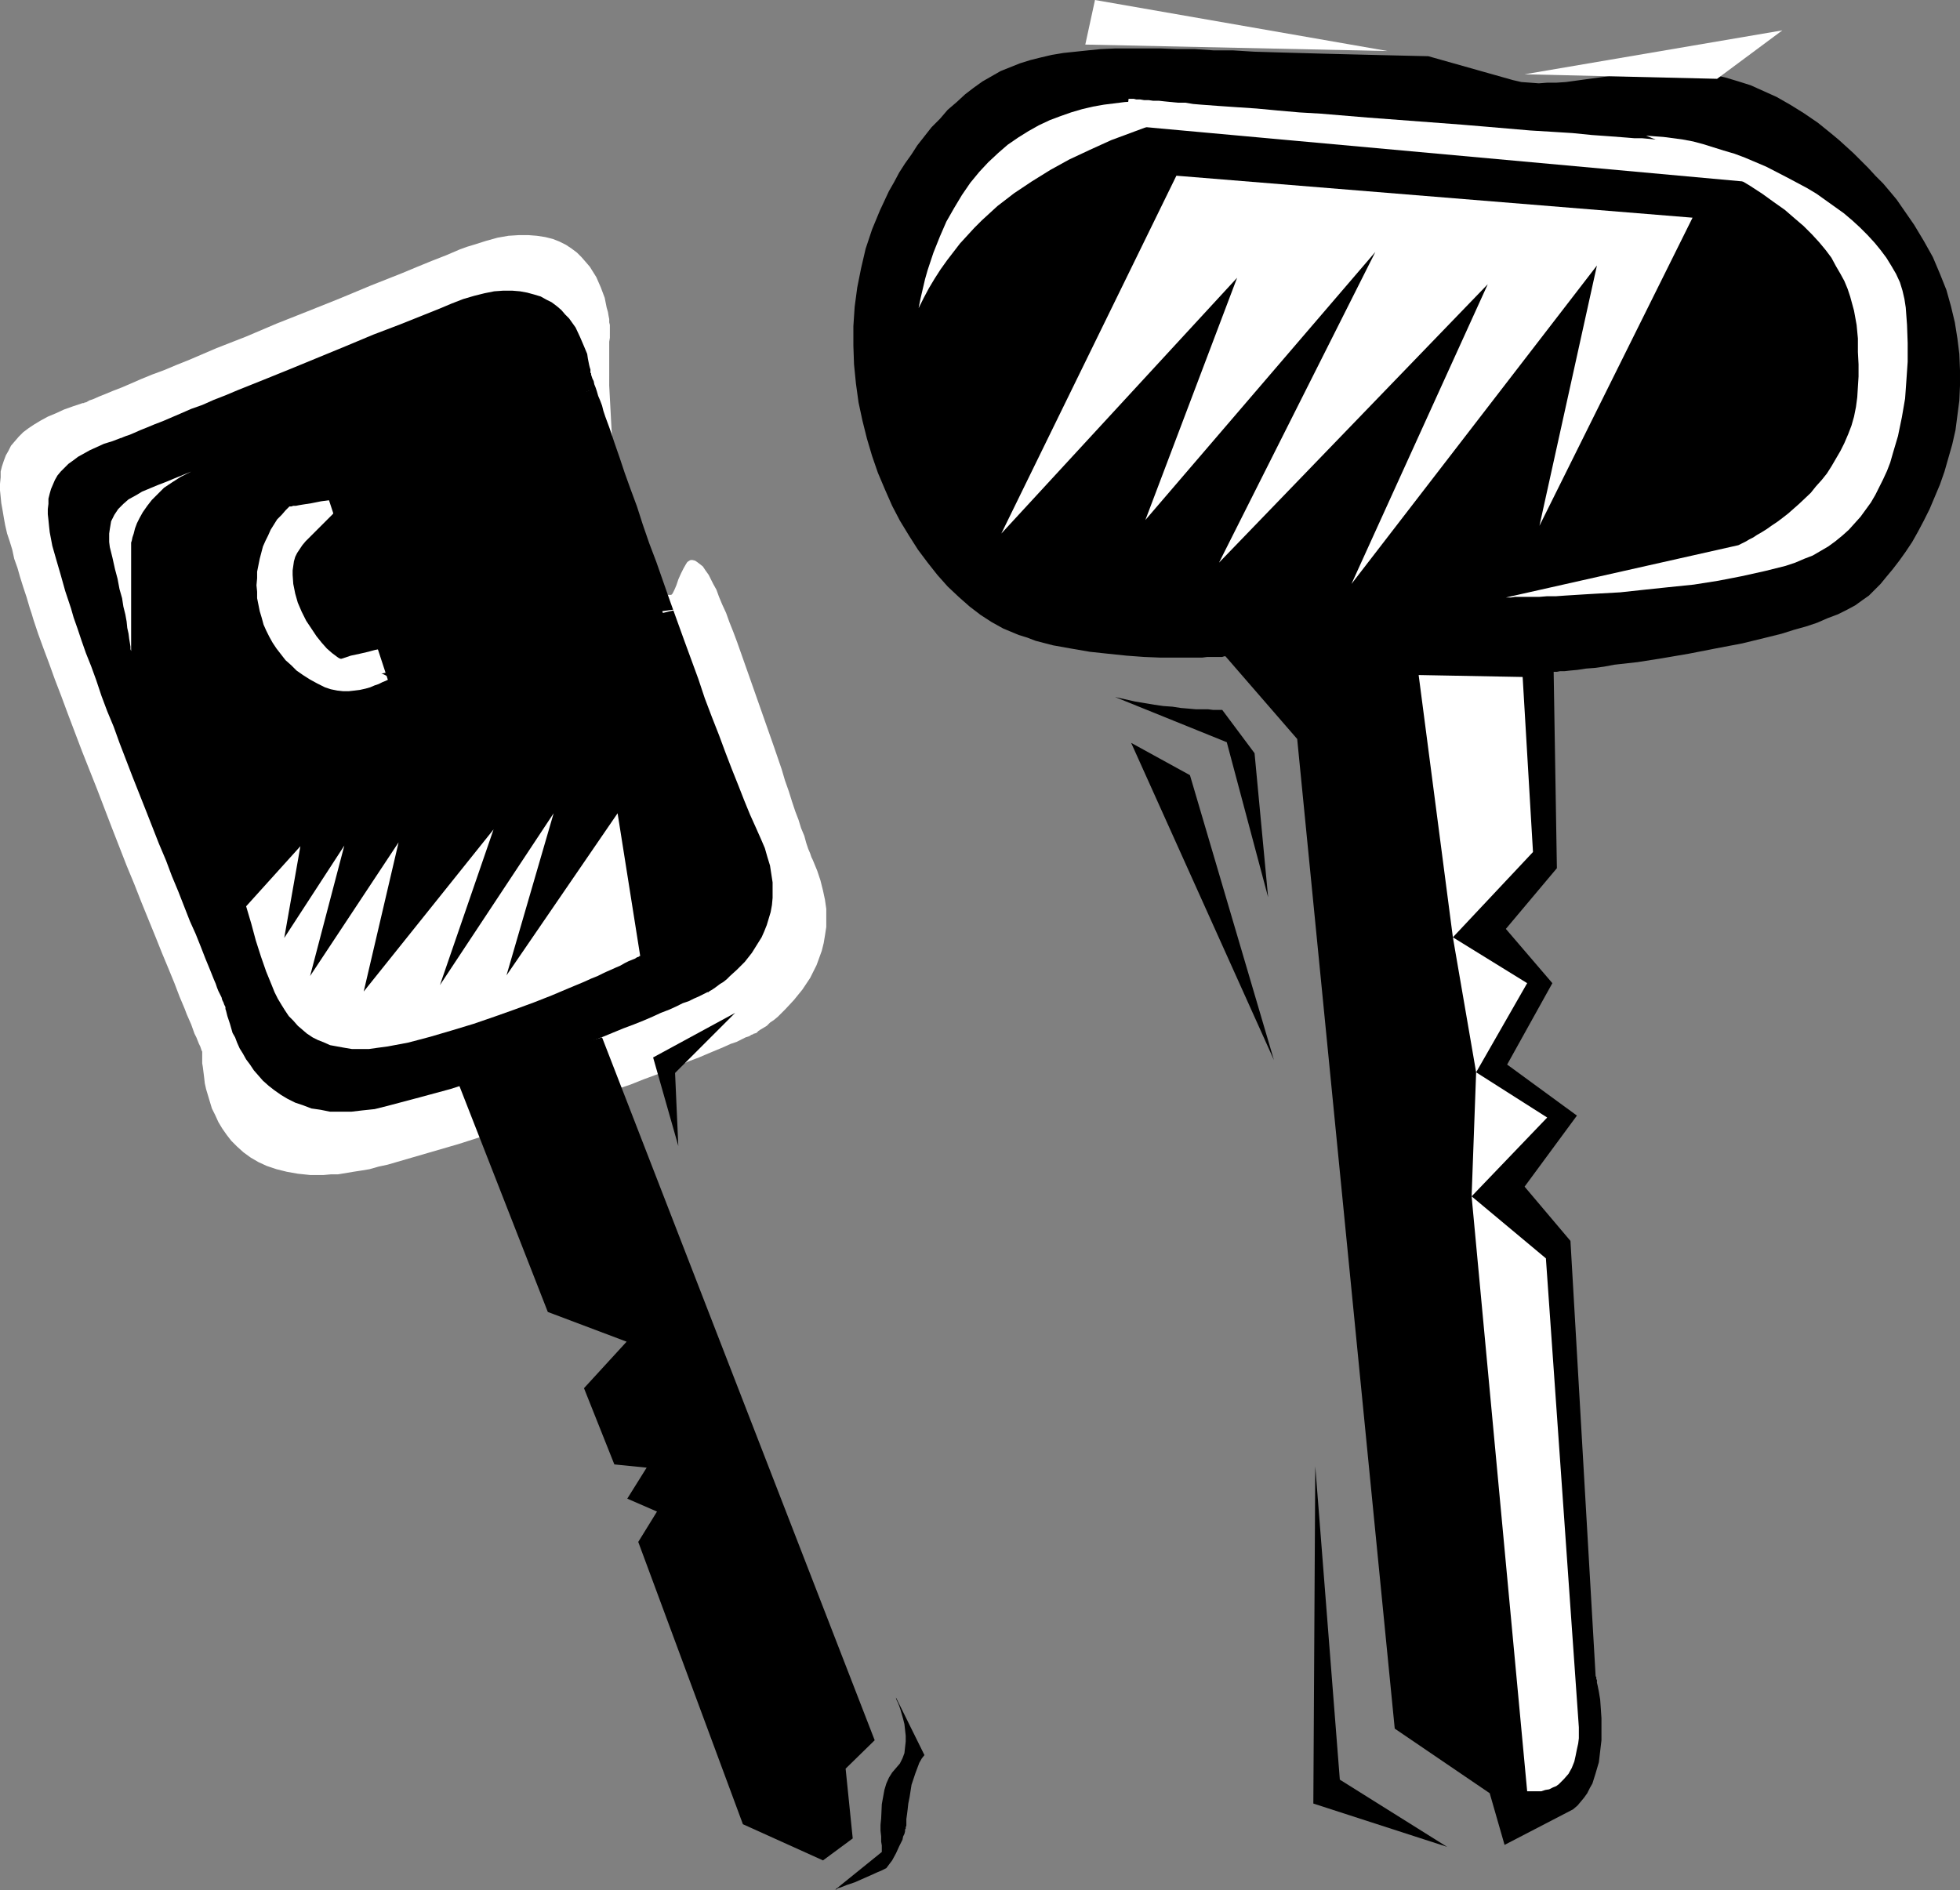 <?xml version="1.0" encoding="UTF-8" standalone="no"?>
<svg
   version="1.0"
   width="129.724mm"
   height="125.113mm"
   id="svg26"
   sodipodi:docname="Keys 07.wmf"
   xmlns:inkscape="http://www.inkscape.org/namespaces/inkscape"
   xmlns:sodipodi="http://sodipodi.sourceforge.net/DTD/sodipodi-0.dtd"
   xmlns="http://www.w3.org/2000/svg"
   xmlns:svg="http://www.w3.org/2000/svg">
  <rect width="100%" height="100%" fill="#808080" stroke="none"/>
  <sodipodi:namedview
     id="namedview26"
     pagecolor="#ffffff"
     bordercolor="#000000"
     borderopacity="0.25"
     inkscape:showpageshadow="2"
     inkscape:pageopacity="0.0"
     inkscape:pagecheckerboard="0"
     inkscape:deskcolor="#d1d1d1"
     inkscape:document-units="mm" />
  <defs
     id="defs1">
    <pattern
       id="WMFhbasepattern"
       patternUnits="userSpaceOnUse"
       width="6"
       height="6"
       x="0"
       y="0" />
  </defs>
  <path
     style="fill:#000000;fill-opacity:1;fill-rule:evenodd;stroke:none"
     d="m 29.088,127.994 3.232,1.616 3.232,1.616 3.07,1.616 2.909,1.616 2.909,1.454 2.909,1.454 2.586,1.293 2.586,1.131 2.424,1.131 2.262,0.97 2.101,0.97 2.101,0.646 1.778,0.485 1.778,0.323 1.454,0.162 h 1.454 l 0.646,-0.162 0.808,-0.162 1.778,-0.323 2.101,-0.646 2.262,-0.646 2.424,-0.808 2.424,-0.808 5.171,-1.778 2.424,-0.97 2.262,-0.808 2.101,-0.808 1.778,-0.646 0.97,-0.323 0.646,-0.323 0.646,-0.323 0.485,-0.162 0.485,-0.162 0.323,-0.162 h 0.162 v 0 l -20.038,-2.424 -12.443,5.333 z"
     id="path1" />
  <path
     style="fill:#000000;fill-opacity:1;fill-rule:evenodd;stroke:none"
     d="m 378.467,20.04 2.101,0.485 2.262,0.162 2.101,0.162 2.101,-0.162 h 2.262 l 2.424,-0.162 4.686,-0.646 4.848,-0.646 5.171,-0.808 5.171,-0.485 2.747,-0.162 2.747,-0.162 2.909,0.162 2.747,0.162 2.909,0.323 3.07,0.485 2.909,0.646 3.232,0.97 3.07,0.97 3.232,1.454 3.232,1.454 3.394,1.939 3.394,2.101 3.555,2.424 3.394,2.747 1.939,1.616 1.778,1.616 1.778,1.616 1.778,1.778 1.939,1.939 1.778,1.939 1.939,1.939 1.778,2.101 1.616,1.939 1.454,2.101 2.909,4.202 2.424,4.04 2.262,4.04 1.778,4.202 1.616,4.04 1.131,4.04 0.97,4.04 0.646,4.04 0.485,3.879 0.162,4.04 v 3.879 l -0.162,3.717 -0.485,3.717 -0.485,3.717 -0.808,3.555 -0.97,3.394 -0.97,3.394 -1.131,3.232 -1.293,3.071 -1.293,3.071 -1.454,2.909 -1.454,2.747 -1.454,2.586 -1.616,2.424 -1.616,2.263 -1.616,2.101 -1.616,1.939 -1.454,1.778 -1.454,1.454 -1.454,1.454 -1.616,1.131 -1.778,1.293 -2.101,1.131 -2.262,1.131 -2.586,0.97 -2.586,1.131 -2.909,0.97 -2.909,0.808 -3.07,0.97 -3.232,0.808 -6.626,1.616 -6.787,1.293 -6.626,1.293 -6.626,1.131 -3.07,0.485 -3.07,0.485 -2.909,0.323 -2.909,0.323 -2.586,0.485 -2.424,0.323 -2.101,0.162 -2.101,0.323 -1.778,0.162 -1.454,0.162 h -1.131 l -0.808,0.162 h -0.646 -0.162 l 0.808,49.129 -12.766,15.191 11.635,13.575 -11.312,20.363 17.453,12.767 -13.09,17.777 11.474,13.575 6.302,108.925 v 0 l 0.162,0.162 v 0.485 l 0.162,0.323 v 0.646 l 0.162,0.646 0.162,0.808 0.162,0.808 0.323,1.939 0.162,2.263 0.162,2.424 v 2.747 2.747 l -0.323,2.747 -0.323,2.747 -0.808,2.747 -0.808,2.586 -0.646,1.131 -0.646,1.293 -0.808,1.131 -0.808,0.97 -0.808,0.97 -1.131,0.97 -17.13,8.889 -3.717,-12.929 -23.755,-16.161 -24.402,-247.585 -17.938,-20.686 h -0.323 l -0.485,0.162 h -0.808 -0.808 -0.97 -1.131 l -1.293,0.162 h -1.454 -1.616 -3.555 -1.778 -2.101 l -4.04,-0.162 -4.363,-0.323 -4.686,-0.485 -4.525,-0.485 -4.686,-0.808 -4.525,-0.808 -4.363,-1.131 -2.101,-0.808 -2.101,-0.646 -1.939,-0.808 -1.939,-0.808 -2.909,-1.616 -2.747,-1.778 -2.747,-2.101 -2.747,-2.424 -2.747,-2.586 -2.586,-2.909 -2.424,-3.071 -2.424,-3.232 -2.262,-3.555 -2.262,-3.717 -1.939,-3.717 -1.778,-4.04 -1.778,-4.202 -1.454,-4.202 -1.293,-4.363 -1.131,-4.525 -0.97,-4.525 -0.646,-4.687 -0.485,-4.848 -0.162,-4.687 v -4.848 l 0.323,-4.848 0.646,-4.848 0.97,-4.848 1.131,-4.848 1.616,-4.848 1.939,-4.687 1.131,-2.424 1.131,-2.424 1.293,-2.263 1.293,-2.424 1.454,-2.263 1.616,-2.263 1.454,-2.263 3.555,-4.525 2.101,-2.101 1.939,-2.263 2.262,-1.939 2.101,-1.939 2.101,-1.616 2.262,-1.616 2.262,-1.293 2.262,-1.293 2.424,-0.97 2.424,-0.97 2.586,-0.808 2.586,-0.646 2.747,-0.646 2.909,-0.485 3.07,-0.323 3.07,-0.323 3.232,-0.323 3.555,-0.162 h 3.555 3.878 4.04 l 4.202,0.162 h 4.363 l 4.686,0.323 h 4.848 l 5.171,0.323 5.333,0.162 5.818,0.162 5.818,0.162 6.302,0.162 6.464,0.162 6.787,0.162 7.11,0.162 z"
     id="path2" />
  <path
     style="fill:#ffffff;fill-opacity:1;fill-rule:evenodd;stroke:none"
     d="M 347.116,12.767 271.488,11.151 273.912,0 Z"
     id="path3" />
  <path
     style="fill:#ffffff;fill-opacity:1;fill-rule:evenodd;stroke:none"
     d="M 381.376,18.585 429.532,19.716 445.854,7.596 Z"
     id="path4" />
  <path
     style="fill:#ffffff;fill-opacity:1;fill-rule:evenodd;stroke:none"
     d="m 411.756,33.938 2.101,0.162 2.262,0.162 2.424,0.323 2.424,0.323 2.586,0.485 2.424,0.646 2.586,0.808 2.586,0.808 2.747,0.808 2.586,0.97 5.333,2.263 5.01,2.586 5.171,2.747 2.424,1.454 2.262,1.616 2.262,1.616 2.262,1.616 2.101,1.778 1.939,1.778 1.939,1.939 1.778,1.939 1.454,1.778 1.454,1.939 1.293,2.101 1.131,1.939 0.97,2.101 0.646,2.101 0.485,2.101 0.323,2.101 0.323,4.363 0.162,4.525 v 4.687 l -0.323,4.687 -0.323,4.525 -0.808,4.687 -0.97,4.687 -1.293,4.363 -0.646,2.263 -0.808,2.101 -0.97,2.101 -0.97,1.939 -0.97,1.939 -1.131,1.939 -1.293,1.778 -1.293,1.778 -1.454,1.616 -1.454,1.616 -1.616,1.454 -1.778,1.454 -1.778,1.293 -1.939,1.131 -1.939,1.131 -2.101,0.808 -2.262,0.97 -2.424,0.808 -2.586,0.646 -2.586,0.646 -2.909,0.646 -2.909,0.646 -5.818,1.131 -6.141,0.97 -6.302,0.646 -6.141,0.646 -5.979,0.646 -2.909,0.162 -2.909,0.162 -2.747,0.162 -2.586,0.162 -2.586,0.162 -2.262,0.162 h -2.262 l -1.939,0.162 h -1.778 -1.778 -2.586 l -0.97,0.162 h -1.293 l 58.176,-13.09 v 0 l 0.323,-0.162 0.323,-0.162 0.646,-0.323 0.646,-0.323 0.808,-0.485 0.97,-0.485 0.97,-0.646 1.131,-0.646 1.293,-0.808 1.131,-0.808 1.454,-0.97 1.293,-0.97 1.454,-1.131 2.747,-2.424 2.909,-2.747 1.293,-1.616 1.454,-1.616 1.293,-1.616 1.131,-1.778 1.131,-1.939 1.131,-1.939 0.97,-1.939 0.97,-2.263 0.808,-2.101 0.646,-2.263 0.485,-2.424 0.323,-2.424 0.162,-2.586 0.162,-2.586 v -3.071 l -0.162,-3.071 v -3.394 l -0.323,-3.394 -0.323,-1.778 -0.323,-1.778 -0.485,-1.778 -0.485,-1.778 -0.646,-1.939 -0.808,-1.939 -0.97,-1.778 -1.131,-1.939 -1.131,-2.101 -1.454,-1.939 -1.616,-1.939 -1.778,-1.939 -2.101,-2.101 -2.262,-1.939 -2.424,-2.101 -2.747,-1.939 -2.909,-2.101 -3.232,-2.101 -3.555,-2.101 -3.878,-2.101 -4.04,-1.939 -4.525,-2.101 -4.686,-2.101 z"
     id="path5" />
  <path
     style="fill:#ffffff;fill-opacity:1;fill-rule:evenodd;stroke:none"
     d="m 301.707,26.989 -1.939,-0.323 -1.939,-0.323 -2.101,-0.323 -2.101,-0.323 -2.262,-0.162 -2.424,-0.162 h -2.424 -2.586 l -2.586,0.162 -2.586,0.323 -2.586,0.323 -2.747,0.485 -2.747,0.646 -2.747,0.808 -2.747,0.97 -2.586,0.97 -2.747,1.293 -2.586,1.454 -2.586,1.616 -2.586,1.778 -2.424,2.101 -2.424,2.263 -2.262,2.424 -2.262,2.747 -2.101,3.071 -1.939,3.232 -1.939,3.394 -1.616,3.717 -1.616,4.04 -1.454,4.363 -0.646,2.263 -1.131,4.848 -0.485,2.424 1.293,-2.586 1.293,-2.424 1.454,-2.424 1.454,-2.263 1.616,-2.263 1.616,-2.101 1.616,-2.101 1.778,-1.939 1.778,-1.939 1.939,-1.939 3.878,-3.555 4.202,-3.232 4.363,-2.909 4.686,-2.909 4.686,-2.586 5.171,-2.424 5.333,-2.424 5.656,-2.101 5.656,-2.101 6.141,-1.939 z"
     id="path6" />
  <path
     style="fill:#ffffff;fill-opacity:1;fill-rule:evenodd;stroke:none"
     d="m 380.891,169.366 2.586,43.796 -20.038,21.332 -8.565,-65.613 z"
     id="path7" />
  <path
     style="fill:#ffffff;fill-opacity:1;fill-rule:evenodd;stroke:none"
     d="m 363.438,234.495 18.584,11.474 -12.766,22.302 z"
     id="path8" />
  <path
     style="fill:#ffffff;fill-opacity:1;fill-rule:evenodd;stroke:none"
     d="m 369.256,268.271 17.776,11.313 -18.907,19.716 z"
     id="path9" />
  <path
     style="fill:#ffffff;fill-opacity:1;fill-rule:evenodd;stroke:none"
     d="m 368.124,299.3 18.584,15.514 8.242,117.328 v 2.747 l -0.162,1.293 -0.323,1.454 -0.323,1.616 -0.323,1.454 -0.646,1.616 -0.808,1.454 -1.131,1.293 -1.293,1.293 -0.646,0.485 -0.808,0.323 -0.97,0.485 -0.97,0.162 -0.97,0.323 h -1.131 -1.131 -1.293 z"
     id="path10" />
  <path
     style="fill:#ffffff;fill-opacity:1;fill-rule:evenodd;stroke:none"
     d="M 423.392,54.462 385.092,131.55 399.475,66.421 338.067,146.095 372.164,71.108 304.939,140.761 344.046,63.028 286.516,130.095 309.464,69.492 250.48,133.489 294.273,43.958 Z"
     id="path11" />
  <path
     style="fill:#ffffff;fill-opacity:1;fill-rule:evenodd;stroke:none"
     d="m 419.675,35.231 h -1.131 l -1.454,-0.162 h -1.454 l -1.454,-0.162 -1.616,-0.162 -1.778,-0.162 h -1.939 l -1.939,-0.162 -2.101,-0.162 -2.101,-0.162 -4.525,-0.323 -4.848,-0.485 -5.171,-0.323 -5.333,-0.323 -5.656,-0.485 -5.656,-0.485 -5.818,-0.485 -23.594,-1.778 -5.818,-0.485 -5.818,-0.485 -5.494,-0.323 -5.494,-0.485 -5.171,-0.485 -4.848,-0.323 -4.686,-0.323 -4.363,-0.323 -1.939,-0.162 -1.939,-0.323 h -1.778 l -1.778,-0.162 -1.616,-0.162 -1.454,-0.162 h -1.454 l -1.131,-0.162 h -1.131 l -0.97,-0.162 h -0.97 l -0.646,-0.162 h -0.485 -0.485 -0.323 l -0.808,6.626 154.651,14.06 z"
     id="path12" />
  <path
     style="fill:#000000;fill-opacity:1;fill-rule:evenodd;stroke:none"
     d="m 278.921,174.376 5.01,1.131 4.848,0.808 2.262,0.323 2.262,0.162 2.101,0.323 1.939,0.162 1.778,0.162 h 1.616 1.454 l 1.293,0.162 h 0.97 1.293 l 8.08,10.828 3.394,36.039 -10.342,-38.786 z"
     id="path13" />
  <path
     style="fill:#000000;fill-opacity:1;fill-rule:evenodd;stroke:none"
     d="m 329.017,366.853 6.141,78.38 26.826,16.807 -33.451,-10.828 z"
     id="path14" />
  <path
     style="fill:#000000;fill-opacity:1;fill-rule:evenodd;stroke:none"
     d="m 297.667,193.931 21.008,71.27 -35.714,-79.35 z"
     id="path15" />
  <path
     style="fill:#ffffff;fill-opacity:1;fill-rule:evenodd;stroke:none"
     d="m 20.685,100.844 -2.424,0.808 -2.262,0.808 -2.101,0.97 -1.939,0.808 -1.778,0.97 -1.616,0.97 -1.454,0.97 -1.293,0.97 -1.131,1.131 -0.97,1.131 -0.97,1.131 -0.646,1.293 -0.646,1.131 -0.485,1.293 -0.485,1.454 -0.323,1.293 v 1.454 L 0,121.045 v 1.616 l 0.162,1.616 0.162,1.616 0.323,1.778 0.323,1.939 0.323,1.778 0.485,2.101 0.646,1.939 0.646,2.101 0.485,2.263 0.808,2.263 0.646,2.263 0.808,2.586 0.808,2.424 0.808,2.747 0.485,1.454 0.485,1.616 1.131,3.394 1.293,3.555 1.454,3.879 1.454,4.04 1.616,4.202 1.616,4.363 1.778,4.687 1.778,4.687 3.717,9.373 3.717,9.697 3.717,9.535 1.939,4.687 1.778,4.525 1.778,4.363 1.778,4.363 1.616,4.04 1.616,3.879 1.454,3.555 1.293,3.394 1.293,3.071 0.485,1.293 1.131,2.586 0.808,2.263 0.485,0.97 0.323,0.808 0.323,0.808 0.323,0.646 0.162,0.485 0.162,0.485 0.162,0.323 v 0.162 0 2.747 l 0.162,0.97 0.162,1.293 0.162,1.293 0.162,1.454 0.323,1.454 0.485,1.616 0.485,1.616 0.485,1.616 0.808,1.616 0.808,1.778 0.97,1.616 1.131,1.616 1.131,1.454 1.454,1.454 1.616,1.454 1.778,1.293 1.939,1.131 2.101,0.97 2.424,0.808 2.586,0.646 2.747,0.485 3.07,0.323 h 3.394 l 1.778,-0.162 h 1.778 l 1.939,-0.323 1.939,-0.323 2.101,-0.323 1.939,-0.323 2.262,-0.646 2.262,-0.485 8.888,-2.586 8.888,-2.586 8.565,-2.747 8.403,-2.747 4.04,-1.454 3.878,-1.454 3.878,-1.293 3.717,-1.293 3.555,-1.454 3.555,-1.293 3.394,-1.131 3.232,-1.293 3.07,-1.131 2.909,-1.131 2.747,-1.131 2.586,-1.131 2.586,-0.97 2.262,-0.97 1.939,-0.808 1.939,-0.808 1.778,-0.808 1.454,-0.485 1.293,-0.646 0.97,-0.485 0.97,-0.323 0.485,-0.323 0.485,-0.162 v 0 l 0.162,-0.162 h 0.162 l 0.485,-0.162 0.485,-0.485 0.485,-0.323 0.808,-0.485 0.808,-0.485 0.808,-0.808 0.97,-0.646 0.97,-0.808 0.97,-0.97 0.97,-0.97 2.101,-2.263 2.101,-2.586 0.97,-1.454 0.97,-1.454 0.808,-1.616 0.808,-1.616 0.646,-1.778 0.646,-1.778 0.485,-1.939 0.323,-1.939 0.323,-2.101 v -2.263 -2.263 l -0.323,-2.263 -0.485,-2.263 -0.646,-2.586 -0.808,-2.424 -1.131,-2.747 -0.323,-0.646 -0.323,-0.97 -0.485,-1.131 -0.485,-1.454 -0.485,-1.778 -0.808,-1.939 -0.646,-2.101 -0.808,-2.101 -0.808,-2.424 -0.808,-2.586 -0.97,-2.747 -0.808,-2.747 -1.939,-5.656 -2.101,-5.98 -2.101,-5.98 -2.101,-5.98 -1.939,-5.495 -0.97,-2.747 -0.97,-2.586 -0.97,-2.424 -0.808,-2.263 -0.97,-2.101 -0.808,-1.939 -0.646,-1.778 -0.808,-1.454 -0.646,-1.293 -0.485,-0.97 -0.808,-1.131 -0.646,-0.97 -0.808,-0.646 -0.646,-0.485 -0.485,-0.323 -0.646,-0.162 h -0.485 l -0.323,0.162 -0.485,0.323 -0.323,0.485 -0.646,1.131 -0.646,1.293 -0.646,1.454 -0.485,1.454 -0.485,1.131 -0.323,0.646 -0.162,0.323 -0.323,0.323 h -0.485 -0.323 l -0.323,-0.162 -0.323,-0.323 -0.485,-0.485 -0.485,-0.808 -0.646,-1.131 -0.485,-1.293 -0.646,-1.454 -0.485,-1.293 -0.323,-1.131 -0.485,-1.131 -0.323,-0.97 -0.323,-0.97 -0.323,-0.808 -0.485,-1.454 -0.323,-1.131 -0.485,-0.97 -0.485,-1.939 -0.323,-0.808 -0.323,-1.131 -0.485,-1.131 -0.485,-1.293 -0.485,-1.616 -0.323,-1.131 -0.485,-0.97 -0.323,-1.131 -0.485,-1.293 -0.485,-1.454 -0.485,-1.454 -0.323,-0.808 -0.323,-1.131 -0.485,-2.263 -0.485,-2.586 -0.323,-2.747 -0.162,-2.909 -0.162,-3.071 -0.323,-5.98 V 93.733 90.986 88.562 85.491 l 0.162,-0.97 V 83.229 82.744 82.097 81.774 81.289 l -0.162,-0.646 v -0.808 l -0.162,-0.808 -0.162,-0.97 -0.323,-1.131 -0.485,-2.424 -0.97,-2.586 -1.131,-2.586 -0.808,-1.293 -0.808,-1.293 -0.97,-1.131 -1.131,-1.293 -1.131,-1.131 -1.293,-0.97 -1.454,-0.97 -1.616,-0.808 -1.616,-0.646 -1.939,-0.485 -2.101,-0.323 -2.101,-0.162 h -2.424 l -2.586,0.162 -2.747,0.485 -2.909,0.808 -3.07,0.97 -1.616,0.485 -1.778,0.646 -3.394,1.454 -3.717,1.454 -3.555,1.454 -3.878,1.616 -7.757,3.071 -7.757,3.232 -8.08,3.232 -7.757,3.071 -7.595,3.232 -3.717,1.454 -3.717,1.454 -3.394,1.454 -3.394,1.454 -3.232,1.293 -3.07,1.293 -3.07,1.131 -2.747,1.131 -2.586,1.131 -2.262,0.97 -2.101,0.808 -1.939,0.808 -1.616,0.646 -1.454,0.646 -0.97,0.323 -0.808,0.485 h -0.323 l -0.162,0.162 h -0.162 z"
     id="path16" />
  <path
     style="fill:#000000;fill-opacity:1;fill-rule:evenodd;stroke:none"
     d="m 30.219,109.571 -2.101,0.808 -2.101,0.646 -1.778,0.808 -1.778,0.808 -1.454,0.808 -1.454,0.808 -1.293,0.97 -1.131,0.808 -0.97,0.97 -0.97,0.97 -0.808,0.97 -0.646,1.131 -0.485,1.131 -0.485,1.131 -0.323,1.131 -0.323,1.293 v 1.293 l -0.162,1.293 v 1.293 l 0.162,1.454 0.162,1.616 0.162,1.454 0.646,3.394 0.97,3.394 1.131,3.879 1.131,4.04 1.454,4.363 0.646,2.263 0.97,2.747 0.97,2.909 1.131,3.232 1.293,3.232 1.293,3.555 1.293,3.879 1.454,3.879 1.616,3.879 1.454,4.04 3.232,8.404 3.394,8.565 3.232,8.242 1.778,4.202 1.454,3.879 1.616,3.879 1.454,3.717 1.454,3.717 1.454,3.232 1.293,3.232 1.131,2.909 1.131,2.747 0.97,2.424 0.485,1.131 0.323,0.97 0.323,0.808 0.485,0.97 0.323,0.646 0.162,0.646 0.323,0.646 0.162,0.485 0.162,0.323 0.162,0.323 v 0.162 0 0.162 0.162 l 0.162,0.485 0.162,0.646 0.162,0.646 0.323,0.97 0.323,0.97 0.323,1.131 0.323,1.131 0.646,1.131 0.485,1.293 0.646,1.454 0.808,1.293 0.808,1.454 0.97,1.293 0.97,1.454 1.131,1.293 1.131,1.293 1.454,1.293 1.454,1.131 1.616,1.131 1.616,0.97 1.939,0.97 1.939,0.646 2.101,0.808 2.262,0.323 2.424,0.485 h 2.586 2.747 l 2.747,-0.323 3.07,-0.323 3.232,-0.808 7.918,-2.101 7.757,-2.101 7.595,-2.424 7.434,-2.263 6.949,-2.424 3.394,-1.131 3.232,-1.293 3.07,-1.131 3.07,-1.131 3.07,-1.131 2.747,-1.131 2.747,-1.131 2.586,-0.97 2.424,-0.97 2.262,-0.97 2.101,-0.97 2.101,-0.808 1.778,-0.808 1.616,-0.808 1.454,-0.485 1.293,-0.646 1.131,-0.485 0.97,-0.485 0.646,-0.323 0.646,-0.323 h 0.323 v -0.162 h 0.162 l 0.162,-0.162 0.323,-0.162 0.485,-0.323 0.485,-0.323 0.646,-0.485 0.646,-0.485 0.808,-0.485 0.808,-0.646 0.808,-0.808 1.778,-1.616 1.939,-1.939 1.778,-2.263 0.808,-1.293 1.616,-2.586 0.646,-1.454 0.646,-1.616 0.485,-1.616 0.485,-1.616 0.323,-1.778 0.162,-1.778 v -1.939 -1.939 l -0.323,-2.101 -0.323,-2.101 -0.646,-2.101 -0.646,-2.263 -0.97,-2.263 -0.646,-1.454 -0.646,-1.454 -1.454,-3.232 -1.454,-3.555 -1.454,-3.717 -1.616,-4.04 -1.616,-4.202 -1.616,-4.363 -1.778,-4.525 -1.778,-4.687 -1.616,-4.848 -3.555,-9.697 -3.555,-9.858 -3.394,-9.697 -1.778,-4.687 -1.616,-4.687 -1.454,-4.525 -1.616,-4.363 -1.454,-4.04 -1.293,-3.879 -1.293,-3.717 -1.131,-3.394 -1.131,-3.071 -0.485,-1.454 -0.323,-1.293 -0.485,-1.293 -0.485,-1.131 -0.323,-1.131 -0.323,-0.97 -0.323,-0.808 -0.162,-0.808 -0.323,-0.646 -0.162,-0.485 -0.162,-0.485 v -0.323 l -0.162,-0.162 v -0.162 0 -0.162 -0.485 l -0.162,-0.485 -0.162,-0.646 -0.162,-0.808 -0.162,-0.808 -0.162,-1.131 -0.808,-1.939 -0.97,-2.263 -1.131,-2.424 -0.808,-1.131 -0.808,-1.131 -0.97,-0.97 -0.97,-1.131 -1.131,-0.97 -1.293,-0.97 -1.293,-0.646 -1.454,-0.808 -1.616,-0.485 -1.778,-0.485 -1.778,-0.323 -1.939,-0.162 h -2.262 l -2.262,0.162 -2.424,0.485 -2.586,0.646 -2.747,0.808 -2.909,1.131 -3.07,1.293 -3.232,1.293 -6.464,2.586 -6.787,2.586 -6.949,2.909 -13.736,5.656 -6.787,2.747 -3.232,1.293 -3.232,1.293 -3.07,1.293 -2.909,1.131 -2.909,1.293 -2.747,0.97 -2.586,1.131 -2.262,0.97 -2.262,0.97 -2.101,0.808 -1.939,0.808 -1.616,0.646 -1.454,0.646 -1.131,0.485 -0.97,0.323 -0.808,0.323 -0.323,0.162 z"
     id="path17" />
  <path
     style="fill:#ffffff;fill-opacity:1;fill-rule:evenodd;stroke:none"
     d="m 87.587,124.277 h -0.162 v 0.162 l -0.323,0.323 -0.162,0.162 -0.323,0.323 -0.485,0.485 -0.485,0.646 -0.808,0.485 -0.808,0.808 -0.808,0.97 -0.97,0.97 -1.293,1.293 -1.293,1.293 -1.454,1.454 -1.778,1.778 -0.808,0.97 -0.646,0.97 -0.646,0.97 -0.485,0.97 -0.323,1.131 -0.162,1.131 -0.162,1.131 v 1.131 l 0.162,2.263 0.485,2.424 0.646,2.263 0.97,2.263 1.131,2.263 1.293,1.939 1.293,1.939 1.293,1.616 1.293,1.454 1.293,1.131 0.646,0.485 0.646,0.485 0.485,0.323 0.485,0.162 1.778,0.646 2.101,0.646 2.262,0.808 1.939,0.808 1.778,0.646 0.808,0.323 0.646,0.323 0.646,0.162 0.323,0.162 h 0.323 v 0.162 H 97.768 l -0.162,0.162 -0.485,0.323 -0.646,0.323 -0.808,0.323 -0.97,0.485 -0.97,0.323 -1.131,0.485 -1.131,0.323 -1.454,0.323 -1.293,0.162 -1.454,0.162 h -1.454 l -1.454,-0.162 -1.616,-0.323 -1.454,-0.485 -1.939,-0.97 -1.778,-0.97 -1.778,-1.131 -1.616,-1.131 -1.293,-1.293 -1.454,-1.293 -1.131,-1.454 -1.131,-1.454 -0.97,-1.454 -0.808,-1.454 -0.808,-1.616 -0.646,-1.454 -0.485,-1.778 -0.485,-1.616 -0.323,-1.616 -0.323,-1.616 v -1.616 l -0.162,-1.616 0.162,-1.778 v -1.616 l 0.323,-1.616 0.323,-1.616 0.808,-3.071 0.646,-1.454 0.646,-1.293 0.646,-1.454 0.808,-1.293 0.808,-1.293 1.131,-1.131 0.97,-1.131 0.97,-0.97 h 0.162 0.323 l 0.485,-0.162 h 0.646 l 0.808,-0.162 0.97,-0.162 2.101,-0.323 2.424,-0.485 2.424,-0.323 2.586,-0.485 z"
     id="path18" />
  <path
     style="fill:#ffffff;fill-opacity:1;fill-rule:evenodd;stroke:none"
     d="M 87.587,124.277 147.702,97.612 87.264,129.772 Z"
     id="path19" />
  <path
     style="fill:#ffffff;fill-opacity:1;fill-rule:evenodd;stroke:none"
     d="m 104.717,161.286 h -1.778 -0.808 l -0.97,0.162 -1.131,0.162 -1.293,0.162 -1.454,0.162 -1.616,0.323 -1.778,0.323 -1.778,0.485 -2.101,0.485 -2.262,0.485 -2.424,0.808 3.07,4.687 h 0.162 0.162 0.323 l 0.485,-0.162 h 0.646 l 0.646,-0.162 h 0.808 l 1.131,-0.323 1.131,-0.162 1.293,-0.162 1.616,-0.323 1.616,-0.162 1.778,-0.485 2.101,-0.323 2.101,-0.323 2.262,-0.485 2.586,-0.485 2.747,-0.485 2.747,-0.646 3.232,-0.646 3.232,-0.646 3.394,-0.646 3.717,-0.808 3.878,-0.808 4.04,-0.97 4.202,-0.97 4.525,-0.97 4.686,-1.131 4.848,-1.131 5.171,-1.293 5.333,-1.293 5.494,-1.293 z"
     id="path20" />
  <path
     style="fill:#ffffff;fill-opacity:1;fill-rule:evenodd;stroke:none"
     d="m 47.834,117.975 -4.363,1.778 -1.939,0.808 -2.101,0.808 -1.939,0.808 -1.939,0.808 -1.616,0.97 -1.778,0.97 -1.293,1.131 -1.293,1.293 -0.97,1.454 -0.808,1.616 -0.162,0.97 -0.162,0.97 -0.162,1.131 v 0.97 1.131 l 0.162,1.293 0.323,1.293 0.323,1.293 0.646,2.909 0.646,2.424 0.485,2.586 0.646,2.263 0.323,2.101 0.485,1.939 0.323,1.778 0.162,1.616 0.323,1.454 0.162,1.293 0.162,0.97 0.162,0.97 v 0.646 l 0.162,0.485 v 0.323 0.162 -26.989 -0.162 -0.485 l 0.162,-0.485 0.162,-0.808 0.323,-0.97 0.323,-1.293 0.485,-1.293 0.646,-1.293 0.808,-1.454 1.131,-1.616 1.131,-1.454 1.454,-1.454 1.616,-1.616 1.939,-1.293 2.262,-1.454 z"
     id="path21" />
  <path
     style="fill:#ffffff;fill-opacity:1;fill-rule:evenodd;stroke:none"
     d="m 61.57,226.738 1.293,4.363 1.131,4.202 1.293,4.04 1.293,3.717 1.454,3.555 0.646,1.616 0.808,1.616 0.97,1.616 0.808,1.293 0.97,1.454 1.131,1.131 1.131,1.293 1.131,0.97 1.131,0.97 1.454,0.97 1.293,0.646 1.616,0.646 1.454,0.646 1.778,0.323 1.778,0.323 1.939,0.323 h 2.101 2.101 l 2.262,-0.323 2.424,-0.323 2.586,-0.485 2.586,-0.485 5.494,-1.454 5.494,-1.616 5.333,-1.616 5.171,-1.778 5.01,-1.778 4.848,-1.778 4.525,-1.778 4.202,-1.778 1.939,-0.808 1.939,-0.808 1.778,-0.808 1.616,-0.646 1.616,-0.808 1.454,-0.646 1.454,-0.646 1.131,-0.485 1.131,-0.646 0.97,-0.485 0.808,-0.323 0.808,-0.323 0.485,-0.323 0.485,-0.162 0.162,-0.162 h 0.162 l -5.656,-35.716 -27.795,40.564 11.797,-40.564 -28.442,42.988 13.413,-38.948 -32.482,40.564 8.726,-37.332 -22.139,33.453 8.565,-32.645 -15.029,23.11 4.04,-22.948 z"
     id="path22" />
  <path
     style="fill:#000000;fill-opacity:1;fill-rule:evenodd;stroke:none"
     d="m 114.089,269.564 22.947,58.664 19.715,7.434 -10.666,11.636 7.595,19.07 8.08,0.808 -4.848,7.757 7.434,3.232 -4.686,7.596 26.179,70.623 20.038,9.05 7.434,-5.495 -1.778,-17.454 7.272,-7.111 -68.195,-175.831 z"
     id="path23" />
  <path
     style="fill:#000000;fill-opacity:1;fill-rule:evenodd;stroke:none"
     d="m 163.377,264.554 20.523,-11.151 -15.029,15.03 0.808,18.262 z"
     id="path24" />
  <path
     style="fill:#000000;fill-opacity:1;fill-rule:evenodd;stroke:none"
     d="m 224.139,424.709 v 0.162 l 0.162,0.485 0.323,0.646 0.323,0.808 0.323,0.97 0.323,1.131 0.323,1.131 0.323,1.293 0.162,1.454 0.162,1.454 v 1.454 l -0.162,1.454 -0.162,1.454 -0.485,1.293 -0.646,1.293 -0.97,1.131 -0.97,1.131 -0.808,1.293 -0.646,1.454 -0.485,1.616 -0.323,1.778 -0.323,1.778 -0.162,3.555 -0.162,1.616 v 1.454 l 0.162,1.454 v 1.293 l 0.162,0.97 v 0.808 0.485 0.323 l -11.797,9.535 0.162,-0.162 h 0.323 l 0.323,-0.323 0.646,-0.162 0.808,-0.323 0.808,-0.323 1.939,-0.646 4.04,-1.778 1.778,-0.808 0.808,-0.323 0.646,-0.323 0.646,-0.323 0.485,-0.646 0.485,-0.646 0.485,-0.646 0.97,-1.778 0.808,-1.778 0.808,-1.616 0.162,-0.808 0.323,-0.646 0.162,-0.646 v -0.485 l 0.162,-0.162 v -0.162 -0.162 l 0.162,-0.485 v -0.808 -0.808 l 0.162,-1.131 0.162,-1.293 0.162,-1.454 0.323,-1.616 0.485,-3.071 0.97,-2.909 0.485,-1.293 0.485,-1.293 0.646,-1.131 0.646,-0.808 z"
     id="path25" />
  <path
     style="fill:#000000;fill-opacity:1;fill-rule:evenodd;stroke:none"
     d="M 166.933,156.761 147.702,97.612 80.477,119.591 99.869,178.74 Z"
     id="path26" />
</svg>
